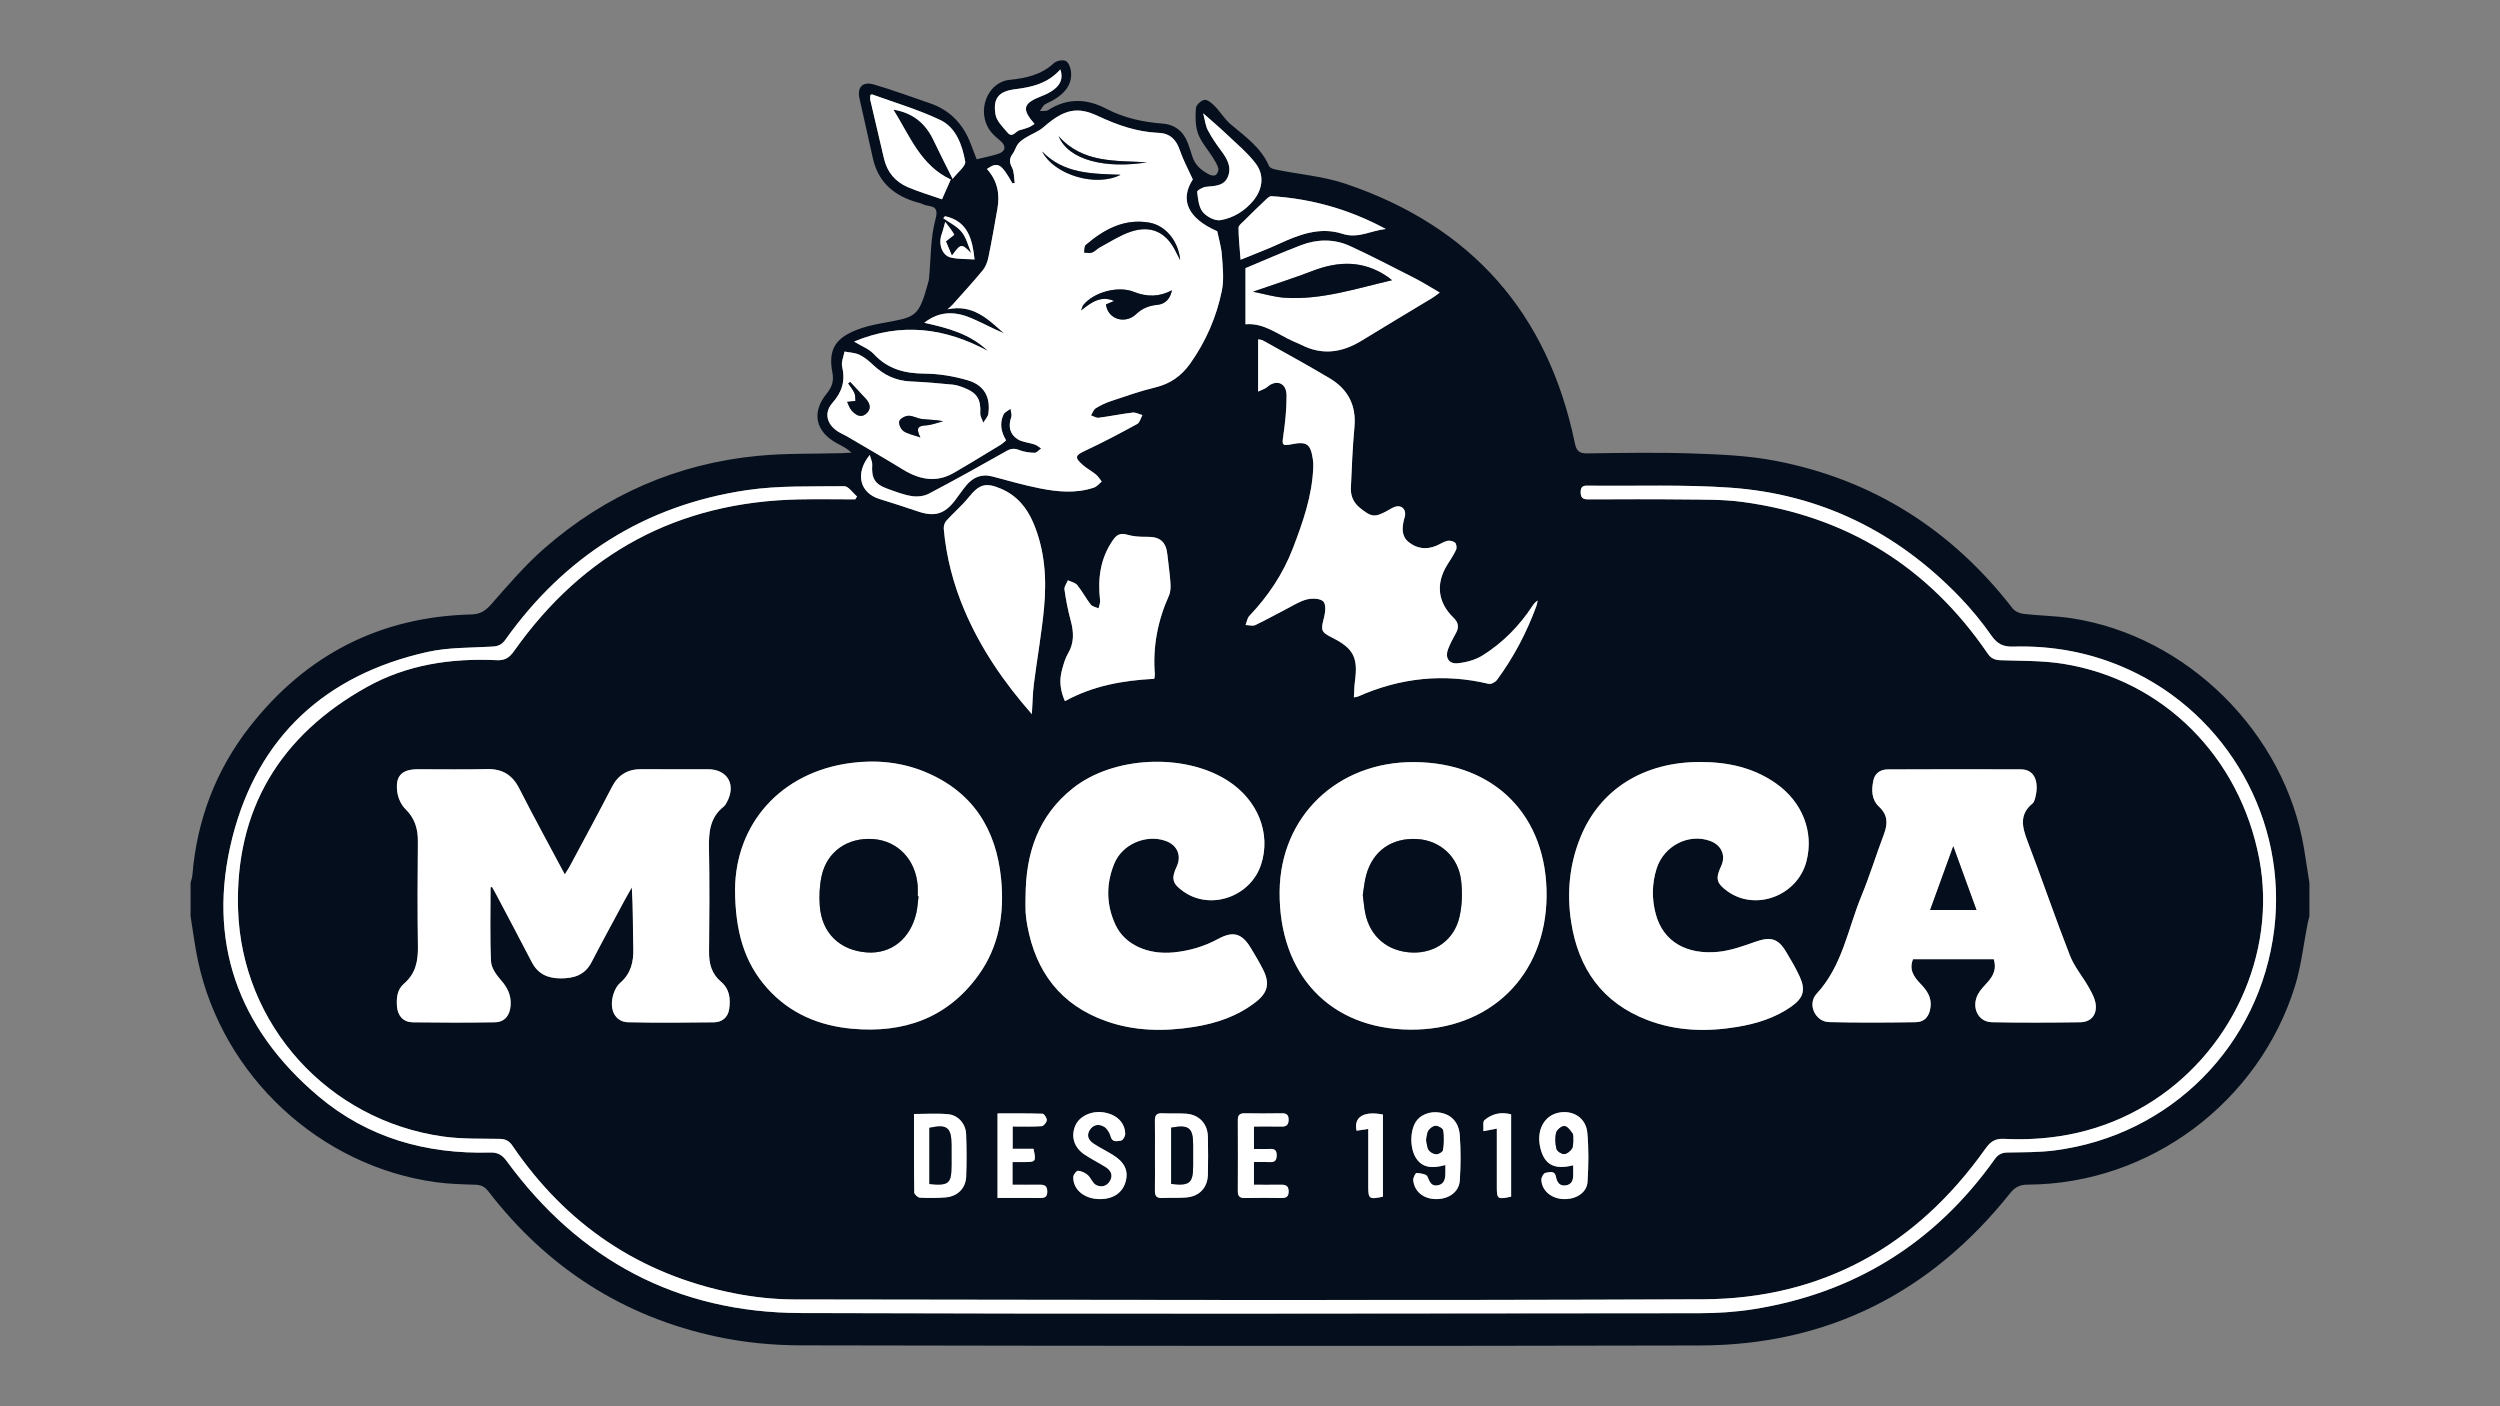 <?xml version="1.0" encoding="UTF-8"?> <svg xmlns="http://www.w3.org/2000/svg" id="Camada_1" data-name="Camada 1" viewBox="0 0 1920 1080"><rect x="0" y="0" width="1920" height="1080" fill="#808080" stroke="none"/><defs><style> .cls-1 { fill: #fff; } .cls-2 { fill: #040e1c; } </style></defs><path class="cls-2" d="m1773.63,677.96v25.77c-.48,1.93-1.05,3.84-1.43,5.79-3.14,15.89-4.83,32.21-9.59,47.6-27.49,88.89-111.13,152.24-205.3,152.67-5.91.03-9.7,1.77-13.54,6.59-60.88,76.43-140.14,116.68-238.02,116.93-230.5.57-460.99.35-691.49-.1-21.07-.04-42.52-2.16-63.12-6.52-72.4-15.32-131.05-53.22-176.18-111.88-2.84-3.69-5.81-4.85-10.22-4.98-9.92-.28-19.91-.54-29.72-1.88-89.31-12.17-163.85-81.33-182.9-169.68-2.46-11.4-3.86-23.03-5.75-34.55,0-8.59,0-17.18,0-25.77.48-1.94,1.23-3.86,1.39-5.82,3.48-42.55,18.09-80.98,44.39-114.45,43.11-54.88,99.73-83.99,169.8-85.79,6.76-.17,10.74-2.63,15.16-7.64,13.12-14.88,26.11-30.14,40.99-43.14,47.05-41.11,102.06-65.12,164.35-71.06,21.3-2.03,42.85-1.41,64.29-2.03,2.42-.07,4.84-.27,7.27-.41-3.8-3.43-7.65-5.24-11.38-7.27-16.4-8.88-19.52-23.67-7.72-38.08,4.01-4.9,5.63-9.52,4.39-16.05-3.23-17.06,1.68-25.9,17.75-32.51,6.18-2.54,12.88-4.08,19.48-5.34,26.92-5.1,28.79-3.52,36.65-32.51.18-.65.27-1.33.33-2,1.47-15.27,1.02-31.07,5-45.65,3.17-11.6-4.73-8.95-9.3-11.19-2.4-1.17-5.14-1.62-7.7-2.47-16.44-5.46-27.45-15.92-31.21-33.35-3.27-15.2-6.92-30.32-10.21-45.52-1.9-8.78,2.4-13.32,11.22-10.73,14.47,4.25,28.64,9.49,42.92,14.38,15.6,5.34,25.71,16.21,31.41,31.46,1.4,3.74,2.86,7.46,4.43,11.56,5.92-1.47,11.46-2.5,16.75-4.25,5.56-1.85,6.04-6.07,1.68-9.76-2.91-2.47-5.98-4.96-8.17-8.01-10.61-14.76-2.13-37.2,14.95-38.97,12.64-1.31,24.36-3.81,34.1-12.84,2.02-1.87,6.89-2.81,9.17-1.66,2.24,1.13,3.76,5.4,4.02,8.43.9,10.61-5.71,18.33-19.49,24.56-1.92.87-3,3.57-4.47,5.42,2.14-.19,4.73.33,6.34-.69,14.83-9.44,29.57-8.98,44.88-.98,13.36,6.98,27.88,10.18,42.89,11.32,9.8.74,16.24,6.1,19.63,15.2,1.18,3.16,2.24,6.38,3.21,9.62,2.1,7.05,7.2,11.33,13.42,14.44,1.38.69,3.96.95,4.87.14,1.23-1.09,2.25-3.65,1.82-5.13-.86-2.93-2.62-5.65-4.27-8.3-3.81-6.12-8.93-11.72-11.32-18.33-2.17-6-2.07-13.09-1.61-19.6.17-2.37,4.15-6.01,6.64-6.23,2.52-.22,5.77,2.67,7.96,4.92,4.28,4.39,7.51,9.92,12.15,13.84,11.2,9.48,23.35,17.9,29.43,32.12.61,1.43,3.46,2.3,5.41,2.7,17.86,3.62,36.43,5.11,53.54,10.9,96.41,32.65,155.25,99.21,175.87,199.08,1.22,5.91,3.24,8.03,9.56,7.93,26.88-.39,53.8-.85,80.65.05,21.14.72,42.56,1.59,63.26,5.53,75.23,14.32,135.87,52.93,182.74,113.44,1.75,2.26,5.39,3.89,8.33,4.23,12.31,1.41,24.8,1.49,37.03,3.37,88.69,13.61,163.62,87.93,178.4,176.55,1.47,8.84,2.79,17.71,4.18,26.57ZM655.95,262.32c5.87,3.6,11.51,5.63,15.11,9.53,10.72,11.59,23.71,14.98,39.01,15.08,11.11.07,22.52,1.99,33.2,5.13,12.62,3.71,17.57,12.94,15.8,25.56-.34,2.46-2.54,4.66-3.87,6.98-.83-2.41-2.46-4.86-2.34-7.22.52-10.5-2.27-15.47-12.04-19.39-2.91-1.17-5.98-2.29-9.07-2.59-10.77-1.04-21.57-2.01-32.38-2.45-11.21-.46-20.42-4.83-28.48-12.39-3.26-3.06-6.79-6.13-10.75-8.05-3.44-1.67-7.67-1.73-11.54-2.51-.69,3.85-2.65,7.99-1.83,11.48,2.57,10.9.02,19.52-7.43,27.92-6.67,7.52-4.42,16.42,4.11,21.94,2.26,1.47,4.82,2.47,7.15,3.84,14.34,8.44,28.76,16.75,42.95,25.44,12.64,7.75,25.5,10.3,38.94,2.54,12.12-6.99,24.03-14.34,36-21.59,1.47-.89,2.7-2.16,4.21-3.39-3.95-6.5-5.09-13.1-2.04-19.72.89-1.94,3.57-3.06,5.42-4.55.24,2.17,1.24,4.6.58,6.45-2.44,6.88-1.2,12.97,4.67,16.82,3.71,2.44,8.83,2.65,13.22,4.15,1.82.62,3.37,2.02,5.04,3.06-1.67,1.19-3.36,3.4-5,3.36-3.98-.1-8.17-.66-11.84-2.13-3.76-1.5-6.39-1.17-9.92.83-19.7,11.19-39.5,22.2-59.55,32.74-3.7,1.94-8.85,2.48-13.03,1.81-6.37-1.01-12.56-3.43-18.69-5.64-9.82-3.55-12.38-8.05-11.68-18.55.13-2.03-1.01-4.14-1.89-7.43-11.66,14.3-7.52,29.23,7.41,33.82,10.05,3.09,20.05,6.38,30.03,9.71,12.32,4.11,19.99,1.86,27.9-8.46,2.88-3.76,5.5-7.74,8.52-11.39,5.3-6.43,11.83-9.42,20.37-7.13,12.11,3.25,24.2,6.7,36.48,9.14,13.78,2.74,27.79,4.01,41.5-.62,2.25-.76,3.98-3.05,5.95-4.63-1.46-1.82-2.68-3.93-4.44-5.38-3.12-2.57-6.79-4.48-9.85-7.12-6.94-6.01-6.19-7.58,1.94-11.37,13.44-6.27,26.57-13.25,39.59-20.36,1.98-1.08,2.69-4.49,3.99-6.82-2.54-.68-5.17-2.19-7.59-1.9-8.72,1.04-17.35,2.85-26.07,3.97-1.84.24-3.89-1.19-5.85-1.86,1.2-1.87,1.99-4.4,3.69-5.46,3.6-2.25,7.56-4.12,11.6-5.46,11.33-3.77,22.63-7.8,34.21-10.57,11.48-2.75,20.07-8.93,26.69-18.28,12.05-16.98,20.24-35.84,24.35-56.09,1.78-8.79.61-18.29-.03-27.41-.42-5.98-2.28-11.87-3.56-18.13-22.69-9.93-28.88-24.15-18.74-39.79-3.65-8.07-7.43-14.93-9.89-22.23-2.78-8.25-7.5-13.18-16.39-13.53-16.56-.65-31.81-6.01-46.61-12.96-15.45-7.25-25.75-5.51-41.68,8.53-3.85,3.4-9.06,5.22-13.52,7.97-2.21,1.37-4.52,2.9-6.09,4.9-1.77,2.27-2.45,5.38-4.17,7.71-2.58,3.48-2.71,6.26-.56,10.32,1.82,3.43,1.51,7.98,2.15,12.03l-1.8.22c-8.61-15.24-11.22-16.74-19.57-10.98,7.89,8.65,10.1,18.92,8.13,30.2-2.21,12.64-4.42,25.27-7.01,37.83-.71,3.44-2.13,7.13-4.32,9.79-7.43,9.01-15.35,17.63-23.12,26.35-1.18,1.33-2.63,2.42-3.95,3.62,19.43-4.23,31.19,7.54,43.34,18.38-8.48-3.52-16.54-8.01-24.98-11.6-12.23-5.21-24.38-5.8-36.18,3.57,18.07,3.91,35.33,8.55,48.95,21.67-33.01-17.83-66.73-22.29-102.85-7.27Zm-279.22,419.28l1.14-.49c1.05,1.89,2.15,3.76,3.16,5.67,9.16,17.36,18.41,34.68,27.41,52.12,4.73,9.16,12.29,12.48,22.18,12.5,10.17.01,18.56-2.5,23.66-12.34,8.52-16.42,17.4-32.66,26.15-48.97,1.55-2.89,3.22-5.71,4.83-8.56,1.05,15.79.71,31.29,1.16,46.76.31,10.54-1.91,19.55-10.24,26.71-2.25,1.93-3.86,5.06-4.83,7.94-3.98,11.8.81,21.92,11.08,22.15,21.9.5,43.83.31,65.74.06,6.27-.07,10.86-3.62,11.84-10.07,1.2-7.85.38-15.51-6.24-21.09-7.2-6.07-9.28-13.81-9.19-22.92.26-26.66.43-53.33-.06-79.98-.23-12.27.85-23.46,11.35-31.64,1.02-.79,1.69-2.12,2.34-3.3,7.39-13.53.58-25.36-14.59-25.37-16.94-.02-33.89.11-50.83-.04-10.54-.09-17.92,4.18-22.84,13.73-10.55,20.45-21.56,40.67-32.41,60.97-.99,1.85-2.21,3.57-3.78,6.09-12.02-22.59-23.84-44.13-34.98-66.02-5.38-10.57-13.14-15.14-24.89-14.84-17.61.44-35.24.1-52.86.12-12.51.02-17.58,5.15-15.88,17.54.63,4.58,2.95,9.79,6.21,12.97,7.25,7.09,9.69,15.19,9.6,24.98-.26,26.88-.36,53.78.04,80.66.17,11.2-1.75,20.88-10.74,28.56-5.22,4.45-5.87,10.97-5.34,17.49.58,7.2,4.85,12.05,12.1,12.15,21.01.29,42.02.31,63.03-.02,7.55-.12,11.53-5.2,12.11-12.8.59-7.78-2.29-13.75-7.4-19.54-3.54-4.01-7.4-9.42-7.63-14.37-.88-18.9-.36-37.87-.36-56.81Zm280.09-298.09c.46-.74.92-1.47,1.37-2.21-3.28-2.76-6.59-7.93-9.84-7.89-25.04.32-50.4-.61-75.04,3.07-77.89,11.62-139.56,50.74-185.23,114.9-2.68,3.77-5.53,4.96-10.01,5.22-16.65.97-33.71.52-49.82,4.12-78.26,17.51-130.33,65.2-149.87,142.8-19.85,78.8,4.13,146.14,66.32,198.55,37.72,31.79,82.64,44.44,131.63,43.06,5.83-.16,9.26,1.73,12.76,6.51,55.82,76.32,131.2,116.45,225.67,116.78,230.06.81,460.12.32,690.18.13,13.96-.01,28.07-.91,41.84-3.1,77.77-12.42,139.52-51.02,185.17-115.2,2.7-3.8,5.58-5.05,10.06-5.13,11.96-.2,24.02-.06,35.85-1.58,89.31-11.47,157.93-80.77,168.76-169.96,10.13-83.35-35.61-164.67-112.09-199.47-28.07-12.78-57.58-18.38-88.27-17.5-7.53.22-12.22-1.84-16.7-8.25-7.34-10.52-15.59-20.56-24.49-29.81-48.18-50.06-106.94-79.13-176.3-84.01-35.77-2.51-71.81-1.15-107.72-1.54-3.66-.04-7.25-.64-7.12,5.21.12,5.56,3.38,5.31,7.19,5.31,23.5-.05,47.01-.24,70.51.05,15.57.19,31.3-.15,46.67,1.93,79.89,10.8,142.71,49.76,188.21,116.37,2.64,3.86,5.47,5.03,9.95,5.19,16,.56,32.2.22,47.93,2.72,76.92,12.26,135.91,71.43,150.77,150.1,13.72,72.65-21.9,149.87-86.99,188.87-33.66,20.17-70.29,27.8-109.11,25.91-6.68-.33-10.35,2.05-14.19,7.47-52.98,74.8-125.31,115.35-217.09,115.74-232.54.98-465.09.42-697.63.11-15.7-.02-31.66-1.77-47.06-4.87-71.9-14.46-128.35-52.6-169.56-113.22-2.61-3.84-5.38-5.15-9.92-5.23-14.44-.25-29.04.2-43.28-1.8-87.97-12.34-154.83-85.51-157.51-174.55-2.31-76.68,32.34-133.63,99.07-170.77,30.85-17.17,64.7-22.17,99.63-20.52,6.07.29,9.59-1.8,13.15-6.84,53.31-75.57,126.2-114.72,218.81-116.64,14.44-.3,28.89-.04,43.34-.04Zm-92.31,299.73c.18,31.25,6.69,55.66,24.87,75.88,17.35,19.3,39.72,28.66,65.06,30.95,39.36,3.56,72.86-7.93,96.79-40.84,16.06-22.09,20.23-47.61,17.63-74.14-3.74-38.2-21.68-66.93-58.16-82.15-18.38-7.66-37.78-9.52-57.21-6.97-54.19,7.1-88.61,46.97-88.97,97.27Zm521.7-97.95c-59.11-.43-102.99,41.76-103.47,99.49-.53,63.82,38.84,105.48,100.14,105.98,61.34.5,104.29-41.42,104.88-102.35.59-61.74-39.71-102.67-101.56-103.12Zm445,151.36c2.31,7.31-.24,12.54-4.46,17.38-2.66,3.05-5.72,5.95-7.6,9.45-5.39,10.06-.03,21.38,10.59,21.59,22.58.45,45.18.34,67.77.03,7.99-.11,12.75-5.2,12.05-13.2-.4-4.57-2.88-9.16-5.2-13.3-4.68-8.37-11.21-15.94-14.65-24.74-11.33-28.97-21.34-58.45-32.45-87.5-4.14-10.84-6.81-20.66,3.71-29.29.81-.67,1.33-1.86,1.66-2.91,3.34-10.7,1.76-23.23-10.6-23.29-34.11-.16-68.23-.07-102.34.05-5.56.02-9.81,3.03-10.93,8.42-1.5,7.2-1.58,14.71,4.39,20.26,6.67,6.2,6.79,12.96,3.77,20.93-5.99,15.81-10.92,32.04-17.36,47.65-10.48,25.39-14.52,53.55-34.37,75-7.47,8.07-1,21.52,9.47,21.79,22.12.57,44.28.38,66.41.09,7.19-.1,10.74-4.6,11.58-11.71.9-7.61-2.92-12.84-7.78-17.88-5-5.18-8.98-10.83-5.65-18.82h62Zm-743.57-48.14c0,4.06-.17,8.14.05,12.19.18,3.37.68,6.74,1.29,10.06,6.54,35.66,25.62,61.08,60.42,73.44,22.04,7.83,44.68,8.07,67.49,4.48,17.38-2.74,33.73-8.28,47.77-19.29,9.01-7.07,10.64-14.12,5.56-24.38-2.9-5.85-6.27-11.48-9.66-17.07-6.75-11.12-13.48-13.08-24.88-6.9-10.89,5.9-22.39,9.29-34.7,10.45-19.62,1.84-37.17-6.06-44.22-21.09-7.26-15.47-7.42-31.57-.92-47.29,6.1-14.75,24.11-22.43,38.98-17.45,9.21,3.08,12.9,11.32,8.91,19.86-4.42,9.45-3.33,13.28,5.53,19.41,20.75,14.36,51.07,3.71,59.2-20.79,7.93-23.92-2.38-49.82-25.76-64.7-33.45-21.28-87.76-18.7-118.81,6.01-26.65,21.21-36.17,50.17-36.22,83.07Zm518.07-103.27c-43.33-.09-76.98,20.93-91.94,57.81-8.51,20.99-10.55,42.89-7.1,65.18,5.54,35.77,24,61.92,58.44,75.13,22.48,8.62,45.84,9.22,69.38,5.25,14.81-2.5,28.97-6.9,41.4-15.69,9.09-6.43,10.96-12.57,6.31-22.78-2.98-6.55-6.7-12.79-10.39-18.98-6.32-10.62-12.01-11.98-23.84-7.81-9.29,3.28-18.87,6.74-28.56,7.68-23.37,2.26-42.03-7.19-47.85-29.2-3.08-11.64-2.9-23.27.7-34.72,5.5-17.5,24.56-27.28,41.04-21.31,8.85,3.2,12.38,11.35,8.47,19.54-4.47,9.37-3.5,13.11,4.99,19.19,21.68,15.53,53.71,3.36,60.57-23.02,5.85-22.51-3-45.49-23.33-59.8-17.46-12.29-37.3-16.53-58.3-16.48Zm-339.48-284.51c3.16-1.55,5.4-2.11,6.9-3.48,6.16-5.58,14.95-4.28,14.92,6.85-.03,10.28-1.04,20.62-2.56,30.8-1.01,6.78-.76,7.73,6.08,6.36,12.05-2.42,14.91-.46,16.69,11.65.29,2,.36,4.06.28,6.08-.83,21.75-7.92,41.96-15.59,61.98-7.52,19.65-18.99,36.82-33.49,52.06-1.62,1.7-1.96,4.63-2.89,6.99,2.5.07,5.4,1,7.42.05,8.34-3.94,16.37-8.52,24.58-12.72,5-2.56,9.92-5.76,15.26-7.03,3.98-.95,10.15-.77,12.47,1.66,2.18,2.28,1.53,8.41.48,12.42-2.56,9.72-2.39,10.97,6.44,15.41,16.15,8.12,19.81,15.23,17.36,33.14-.55,4.05-.56,8.17-.84,12.65,1.89-.39,2.58-.41,3.16-.67,32.42-14.39,65.83-17.99,100.48-9.71,1.78.43,4.98-1.34,6.24-3.03,12.81-17.35,22.73-36.29,30.19-56.51.52-1.41.71-2.94,1.05-4.42-1.99,1.24-3.04,2.68-4.01,4.17-10.06,15.32-22.74,28.21-38.18,37.9-5.6,3.52-12.79,5.48-19.44,6.08-6.74.61-9.6-4.54-7.16-10.87,1.61-4.19,3.7-8.23,5.94-12.13,2.66-4.64,2.07-8.26-1.81-12.03-12.1-11.76-13.7-26.08-4.85-40.44,2.36-3.84,4.95-7.59,6.85-11.65.69-1.48.36-4.47-.72-5.47-1.34-1.24-4.11-1.87-5.95-1.43-3.01.72-5.71,2.63-8.63,3.82-7.52,3.08-14.74,2.21-21.02-2.82-5.78-4.63-5.18-11.05-3.64-17.45.26-1.1.71-2.17.83-3.27.52-4.86-2.88-7.88-7.52-6.51-1.91.57-3.66,1.73-5.43,2.72-10.33,5.77-12.77,5.45-21.77-1.83-5.02-4.06-7.19-9.31-6.92-15.44.7-15.55,1.29-31.13,2.73-46.62,1.56-16.78-5.06-29.14-19.05-37.48-16.84-10.04-34.07-19.42-51.18-29-1.19-.67-2.75-.66-3.75-.88v40.1Zm-173.76,247.75c.55-8.71.63-15.95,1.53-23.08,2.47-19.46,5.95-38.82,7.8-58.33,2.13-22.42.7-44.71-8.35-65.81-4.96-11.57-12.7-20.76-24.58-25.85-11.98-5.14-16.86-3.45-25.01,6.64-5.16,6.39-11.57,11.77-17.09,17.9-1.36,1.51-2.14,4.25-1.96,6.32,1.95,21.51,7.32,42.19,15.74,62.08,12.43,29.36,30.12,55.3,51.92,80.13Zm94-27.15c.22-1.6.5-2.5.43-3.36-1.7-21.16,2.18-41.27,10.86-60.62,1.3-2.9,1.34-6.62,1.11-9.9-.49-7.19-1.57-14.34-2.33-21.52-1.06-9.96-5.73-13.78-15.66-13.64-5.11.07-10.44-.21-15.28-1.65-5.16-1.53-8,.09-10.77,4.04-9.9,14.14-11.87,29.87-9.97,46.53.22,1.94-.77,4.02-1.2,6.03-2.04-.94-4.76-1.35-5.98-2.92-3.72-4.79-6.57-10.28-10.39-14.99-1.54-1.9-4.71-2.48-7.13-3.65-.95,2.34-2.98,4.83-2.67,6.99,1.14,7.99,2.65,15.98,4.77,23.77,2.41,8.85,2.89,17.12-2.02,25.43-2.25,3.81-3.46,8.32-4.65,12.65-2.21,8.04-1.35,15.88,2.27,23.97,21.64-11.9,44.84-15.93,68.6-17.16Zm219.25-296.63c-7.12-4.12-13.01-7.88-19.21-11.04-16.45-8.4-32.85-16.93-49.61-24.66-12.19-5.62-25.18-5.44-37.64-.71-14.68,5.58-29.05,11.96-42.73,17.66v43.1c14.09-1.29,24.71,7.76,36.73,13.08,2.06.91,4.18,1.72,6.18,2.74,16.07,8.19,31.32,5.96,46.25-3.23,18.07-11.11,36.32-21.95,54.47-32.94,1.67-1.01,3.19-2.28,5.57-4Zm-374.11-87.31c4.01-5.27,10.29-9.94,9.67-13.34-2.32-12.73-6.98-26.11-19.28-31.96-16.77-7.97-34.82-13.24-52.34-19.63-.27-.1-.73.36-1.27.64,0,1.23-.25,2.6.04,3.85,3.45,14.93,7.03,29.82,10.46,44.76,2.41,10.48,8.71,17.9,18.34,22.03,8.43,3.62,17.31,6.2,26.22,9.32,2.14-4.84,4.22-9.52,6.75-15.22-23.02-10.66-31.37-33.27-44.08-53.67,15.27,2.57,24.82,10.77,30.89,23.67,4.4,9.36,9.15,18.55,14.61,29.54Zm221.14,62.08c11.02-4.51,20.05-7.84,28.77-11.87,15.84-7.31,32.04-13.7,49.55-8.02,12.08,3.92,22.07-2.62,33.2-3.71-27.55-14.88-56.76-23.27-87.76-25.19-1.65-.1-3.64,1.97-5.14,3.38-5.36,5.05-10.63,10.2-15.84,15.41-1.67,1.67-4.35,3.61-4.35,5.43,0,7.5.87,14.99,1.57,24.56Zm-28.71-112.45c1.35,5.11,1.75,9.41,3.59,12.97,2.89,5.56,6.5,10.81,10.26,15.84,4.53,6.05,8.23,12.46,5.13,19.96-2.99,7.22-10.14,7.02-16.76,7.69-2.5.25-6.96,2.77-6.83,3.82.63,5.34,1.15,11.59,4.26,15.48,2.88,3.61,9.39,7.04,13.59,6.33,9.8-1.65,18.55-6.94,25.13-14.86,7.32-8.81,8.84-19.66,1.92-28.72-6.47-8.47-14.96-15.43-22.74-22.86-5.15-4.92-10.62-9.49-17.54-15.64Zm-37.04,800.51c0,9.02.09,18.04-.04,27.06-.06,4.04,1.53,5.69,5.62,5.49,6.08-.3,12.19.05,18.25-.4,10.18-.75,16.59-7.48,16.82-17.61.22-9.69.22-19.4,0-29.09-.23-10.04-6.83-16.98-16.83-17.65-6.06-.41-12.18-.02-18.25-.31-4.1-.2-5.68,1.4-5.62,5.45.14,9.02.04,18.04.04,27.06Zm-185.05-31.97c0,20.64-.09,40.45.19,60.26.02,1.42,2.75,3.91,4.33,3.99,6.51.36,13.08.31,19.58-.19,9.28-.72,15.63-6.97,15.97-16.12.4-10.8.37-21.63-.05-32.43-.3-7.87-5.97-14.55-13.72-15.32-8.4-.84-16.96-.19-26.3-.19Zm506.24,39.39c0,2.38-.06,4.58.01,6.78.14,4.22-.86,7.91-5.6,8.66-4.79.76-6.84-2.37-7.66-6.61-1.03-5.27-5.3-3.4-8.12-2.99-1.31.19-3.13,3.45-3.07,5.26.26,8.15,7.37,14.3,16.43,14.83,9.87.58,18.48-4.69,19.02-13.27.78-12.54,1-25.26-.18-37.75-1.07-11.41-11.12-17.55-22.04-15.3-11.15,2.3-17.09,13.49-14.12,26.57,3.01,13.22,10.61,17.56,25.32,13.82Zm-98.16-.21c0,2.39,0,4.17,0,5.95,0,4.29-.6,8.53-5.57,9.6-5.23,1.13-6.45-2.66-8.24-6.73-.82-1.87-5.38-2.51-8.32-2.73-.76-.06-2.72,3.68-2.55,5.52.8,8.75,7.91,14.45,17.41,14.55,9.86.1,17.75-5.4,18.35-14.4.77-11.47.79-23.07,0-34.53-.5-7.38-3.92-13.93-11.88-16.64-7.88-2.67-16.5-.63-21.06,5.08-5.54,6.93-5.71,21.79-.33,29.52,4.41,6.34,11.11,7.95,22.18,4.81Zm-265.36,26.17c10.21,0,17.33-4.78,19.74-13.24,2.42-8.5-.61-15.09-9.82-20.77-4.8-2.96-9.89-5.46-14.61-8.54-3.74-2.44-5.85-6.03-3.15-10.4,2.71-4.39,7.18-5.05,11.2-2.56,2.3,1.43,4.16,4.57,4.9,7.3,1.42,5.21,5.33,3.55,8.2,3.2,1.25-.15,3.07-3.33,3.02-5.09-.22-8.64-6.41-14.71-16.06-16.43-9.51-1.69-19.21,2.76-22.33,10.25-3.4,8.18-.96,16.56,6.96,21.94,5.21,3.54,10.95,6.31,16.29,9.69,3.76,2.38,6,5.82,3.63,10.32-2.41,4.59-6.94,5.59-10.99,3.42-2.7-1.44-3.87-5.48-6.35-7.65-1.97-1.72-4.84-3.01-7.4-3.2-1.14-.09-3.55,2.97-3.62,4.66-.36,9.79,8.59,17.09,20.38,17.09Zm118.35-55.74c7.38,0,14.32-.1,21.25.04,3.68.07,5.34-1.33,5.38-5.12.05-3.82-1.55-5.14-5.28-5.07-9.48.17-18.96.16-28.43,0-3.75-.06-5.3,1.33-5.28,5.1.08,18.28.08,36.56,0,54.84-.02,3.76,1.56,5.18,5.29,5.12,9.25-.15,18.51-.14,27.76,0,3.71.06,6.02-.66,5.97-5.12-.06-4.45-2.46-5.17-6.11-5.1-6.7.12-13.41.03-20.53.03v-17.44c4.47,0,8.48-.14,12.47.04,3.99.18,4.98-1.84,4.98-5.41,0-3.55-1.5-4.81-4.91-4.68-4.16.16-8.34.04-12.54.04v-17.27Zm-185.42,44.72v-17.43c3.38,0,6.28,0,9.17,0,8.74-.03,9.04-.42,6.97-10.17h-16.02v-17.15c7.82,0,15.06.27,22.24-.22,1.51-.1,3.82-2.87,3.95-4.56.13-1.65-1.98-4.97-3.2-5.01-11.43-.39-22.87-.23-34.62-.23v64.9c11.22,0,22-.07,32.78.04,3.5.03,5.42-.8,5.43-4.89.02-4.39-2.12-5.38-5.88-5.32-6.74.11-13.49.03-20.83.03Zm16.9-814.69c-10.12-11.62-8.81-15.89,5.44-21.39,3.51-1.35,7.08-3.08,9.95-5.44,4.2-3.44,6.84-7.9,4.44-15.05-9.74,10.9-21.88,13.62-34.66,15.19-12.6,1.56-17.28,6.96-15.12,19.5.87,5.04,5.67,9.64,9.31,13.91,3.68,4.32,6.15-1.12,9.22-1.96,2.38-.65,4.78-1.31,7.07-2.22,1.5-.59,2.81-1.63,4.34-2.55Zm267.59,823.84v-63.07c-14.78-2.89-22.59,1.87-20.24,12.42,2.77-.43,5.57-.86,8.97-1.38,0,14.96-.01,29.6,0,44.23,0,9.56.72,10.07,11.27,7.8Zm87.47-52.26c0,15.14,0,29.78,0,44.42,0,9.75.47,10.09,10.99,7.83v-63.23c-7.9-2.07-14.79-.4-20.48,4.48-1.43,1.23-.59,5.11-.85,8.43,4.02-.75,6.62-1.24,10.34-1.94ZM725.77,166.02c-.44.53-.88,1.06-1.32,1.59,4.81,3.45,10.59,6.13,14.15,10.58,3.61,4.51,5.02,10.78,7.39,16.28-7.73-7.67-7.82-7.67-14.91,1.78-1.97-4.64-3.55-8.36-4.63-10.89,3.13-2.55,6.57-4.93,6.38-5.27-1.85-3.31-4.32-6.28-6.89-9.72-1.24,4.38-1.78,6.93-2.68,9.34-2.8,7.45.16,16.48,6.97,18.07,5.89,1.37,12.17,1.06,18.23,1.48-1.68-15.63-5.13-29.34-22.69-33.25Z"></path><path class="cls-1" d="m655.95,262.32c36.12-15.02,69.83-10.57,102.85,7.27-13.63-13.11-30.88-17.76-48.95-21.67,11.8-9.37,23.95-8.77,36.18-3.57,8.44,3.59,16.5,8.08,24.98,11.6-12.15-10.84-23.9-22.61-43.34-18.38,1.32-1.2,2.77-2.3,3.95-3.62,7.78-8.72,15.69-17.34,23.12-26.35,2.2-2.66,3.61-6.35,4.32-9.79,2.59-12.56,4.8-25.2,7.01-37.83,1.97-11.28-.23-21.54-8.13-30.2,8.35-5.75,10.96-4.26,19.57,10.98l1.8-.22c-.63-4.05-.33-8.6-2.15-12.03-2.15-4.06-2.02-6.84.56-10.32,1.72-2.33,2.4-5.44,4.17-7.71,1.57-2,3.88-3.53,6.09-4.9,4.46-2.75,9.66-4.58,13.52-7.97,15.93-14.05,26.24-15.79,41.68-8.53,14.8,6.95,30.05,12.3,46.61,12.96,8.89.35,13.61,5.28,16.39,13.53,2.46,7.3,6.24,14.16,9.89,22.23-10.14,15.64-3.94,29.86,18.74,39.79,1.29,6.27,3.15,12.15,3.56,18.13.64,9.12,1.81,18.62.03,27.41-4.1,20.26-12.3,39.12-24.35,56.09-6.63,9.34-15.21,15.53-26.69,18.28-11.59,2.77-22.89,6.81-34.21,10.57-4.04,1.34-7.99,3.21-11.6,5.46-1.7,1.06-2.49,3.6-3.69,5.46,1.96.66,4.01,2.09,5.85,1.86,8.72-1.12,17.34-2.93,26.07-3.97,2.42-.29,5.06,1.22,7.59,1.9-1.3,2.33-2.01,5.74-3.99,6.82-13.02,7.11-26.15,14.09-39.59,20.36-8.13,3.79-8.89,5.36-1.94,11.37,3.05,2.64,6.72,4.55,9.85,7.12,1.76,1.45,2.98,3.57,4.44,5.38-1.97,1.58-3.7,3.87-5.95,4.63-13.71,4.63-27.73,3.35-41.5.62-12.28-2.44-24.37-5.89-36.48-9.14-8.54-2.29-15.07.7-20.37,7.13-3.01,3.65-5.63,7.63-8.52,11.39-7.92,10.33-15.58,12.57-27.9,8.46-9.98-3.33-19.97-6.62-30.03-9.71-14.93-4.59-19.07-19.52-7.41-33.82.88,3.29,2.02,5.4,1.89,7.43-.7,10.5,1.86,15,11.68,18.55,6.13,2.21,12.32,4.62,18.69,5.64,4.18.67,9.34.13,13.03-1.81,20.05-10.54,39.85-21.56,59.55-32.74,3.53-2.01,6.17-2.33,9.92-.83,3.67,1.47,7.86,2.03,11.84,2.13,1.64.04,3.33-2.17,5-3.36-1.67-1.04-3.22-2.44-5.04-3.06-4.39-1.5-9.51-1.71-13.22-4.15-5.87-3.86-7.11-9.94-4.67-16.82.66-1.85-.34-4.28-.58-6.45-1.86,1.5-4.53,2.61-5.42,4.55-3.05,6.62-1.91,13.22,2.04,19.72-1.51,1.23-2.74,2.5-4.21,3.39-11.97,7.25-23.88,14.59-36,21.59-13.44,7.76-26.29,5.2-38.94-2.54-14.19-8.69-28.61-17-42.95-25.44-2.33-1.37-4.88-2.38-7.15-3.84-8.53-5.53-10.78-14.43-4.11-21.94,7.46-8.4,10-17.02,7.43-27.92-.82-3.49,1.14-7.64,1.83-11.48,3.88.77,8.1.84,11.54,2.51,3.96,1.92,7.49,4.99,10.75,8.05,8.07,7.56,17.28,11.92,28.48,12.39,10.81.45,21.61,1.41,32.38,2.45,3.08.3,6.16,1.43,9.07,2.59,9.77,3.92,12.56,8.88,12.04,19.39-.12,2.36,1.51,4.81,2.34,7.22,1.34-2.32,3.53-4.52,3.87-6.98,1.76-12.62-3.18-21.85-15.8-25.56-10.68-3.14-22.1-5.06-33.2-5.13-15.3-.1-28.29-3.49-39.01-15.08-3.61-3.9-9.24-5.93-15.11-9.53Zm193.41-28.52c1.74,12.14,15.24,14.97,22.99,7.62,4.87-4.61,9.97-6.68,16.54-7.31,5.92-.57,9.89-4.54,11.16-11.2q-13.83,7.5-29.24,1.24c-11.92-4.84-30.83.12-38.91,10.25-.46.58-.59,1.43-1.6,4.02,8.43-6.86,15.71-11.5,25.34-7.27-1.97.83-3.94,1.66-6.27,2.65Zm57.01-33.99c-1.3-14.84-11.43-26.79-24.01-28.87-19.19-3.17-34.54,5.32-48.46,17.2-1.22,1.04-.91,3.86-1.31,5.86,2.04.05,4.3.66,6.07,0,2.24-.84,3.96-2.96,6.12-4.12,7.7-4.11,15.16-9.03,23.33-11.82,15.85-5.41,27.69.28,34.97,15.35.83,1.72,1.74,3.4,3.28,6.42Zm-106.01-83.46c9.36,18.14,41.47,27.55,60.26,17.89-22.02-.81-43.63-.68-60.26-17.89Zm-93.51,219.62c-3.94-7.66-1.21-8.94,4.36-9.29,4.44-.28,8.78-2.07,13.16-3.19-5.8-1.11-11.11-1.06-16.34-1.69-3.52-.42-6.95-2.59-10.37-2.48-2.51.08-6.37,2.15-7,4.15-.65,2.08,1.16,6.15,3.16,7.56,3.14,2.21,7.34,2.91,13.02,4.94Zm174.06-211.32c-24.15-1.41-49.31.8-67.87-20.04,7.67,18.68,36.58,25.12,67.87,20.04Zm-230.3,184.01c1.09,2.22,1.76,4.72,3.29,6.44,2.92,3.27,6.77,6.22,11.05,2.86,4.36-3.42,3.57-7.81,0-11.7-3.97-4.33-7.99-8.6-12-12.9-.51.39-1.02.78-1.53,1.17,1.61,2.38,3.54,4.61,4.71,7.19.83,1.82.62,4.11.88,6.19-1.77.21-3.54.41-6.41.74Z"></path><path class="cls-1" d="m376.73,681.59c0,18.94-.53,37.91.36,56.81.23,4.95,4.09,10.36,7.63,14.37,5.12,5.79,7.99,11.77,7.4,19.54-.57,7.59-4.56,12.68-12.11,12.8-21,.33-42.02.31-63.03.02-7.24-.1-11.52-4.95-12.1-12.15-.52-6.52.13-13.04,5.34-17.49,8.99-7.67,10.91-17.36,10.74-28.56-.4-26.88-.3-53.77-.04-80.66.1-9.79-2.35-17.89-9.6-24.98-3.25-3.18-5.58-8.39-6.21-12.97-1.7-12.39,3.37-17.53,15.88-17.54,17.62-.02,35.25.32,52.86-.12,11.75-.29,19.51,4.27,24.89,14.84,11.14,21.89,22.96,43.43,34.98,66.02,1.57-2.52,2.79-4.24,3.78-6.09,10.85-20.3,21.86-40.51,32.41-60.97,4.93-9.55,12.3-13.83,22.84-13.73,16.94.15,33.89.02,50.83.04,15.18.02,21.98,11.84,14.59,25.37-.64,1.18-1.32,2.5-2.34,3.3-10.5,8.18-11.57,19.36-11.35,31.64.49,26.65.32,53.32.06,79.98-.09,9.12,1.99,16.86,9.19,22.92,6.62,5.58,7.44,13.23,6.24,21.09-.98,6.44-5.57,10-11.84,10.07-21.91.24-43.83.43-65.74-.06-10.27-.23-15.06-10.35-11.08-22.15.97-2.89,2.59-6.01,4.83-7.94,8.33-7.16,10.55-16.17,10.24-26.71-.45-15.47-.12-30.97-1.16-46.76-1.61,2.85-3.28,5.67-4.83,8.56-8.75,16.3-17.63,32.54-26.15,48.97-5.11,9.84-13.49,12.35-23.66,12.34-9.88-.01-17.45-3.34-22.18-12.5-9.01-17.44-18.25-34.76-27.41-52.12-1.01-1.91-2.1-3.78-3.16-5.67l-1.14.49Z"></path><path class="cls-1" d="m656.83,383.5c-14.45,0-28.9-.26-43.34.04-92.61,1.92-165.5,41.07-218.81,116.64-3.56,5.05-7.08,7.13-13.15,6.84-34.93-1.65-68.78,3.35-99.63,20.52-66.74,37.14-101.39,94.09-99.07,170.77,2.69,89.05,69.54,162.22,157.51,174.55,14.24,2,28.84,1.55,43.28,1.8,4.53.08,7.31,1.39,9.92,5.23,41.21,60.62,97.66,98.76,169.56,113.22,15.4,3.1,31.36,4.84,47.06,4.87,232.54.3,465.09.87,697.63-.11,91.78-.39,164.11-40.94,217.09-115.74,3.84-5.43,7.52-7.8,14.19-7.47,38.82,1.89,75.44-5.75,109.11-25.91,65.09-38.99,100.71-116.21,86.99-188.87-14.86-78.67-73.85-137.84-150.77-150.1-15.73-2.51-31.93-2.16-47.93-2.72-4.48-.16-7.31-1.32-9.95-5.19-45.5-66.61-108.33-105.56-188.21-116.37-15.37-2.08-31.1-1.73-46.67-1.93-23.5-.29-47.01-.1-70.51-.05-3.82,0-7.08.26-7.19-5.31-.12-5.84,3.47-5.25,7.12-5.21,35.92.39,71.96-.97,107.72,1.54,69.37,4.87,128.12,33.94,176.3,84.01,8.9,9.25,17.15,19.29,24.49,29.81,4.48,6.41,9.16,8.47,16.7,8.25,30.69-.88,60.2,4.72,88.27,17.5,76.48,34.8,122.21,116.12,112.09,199.47-10.84,89.19-79.45,158.49-168.76,169.96-11.83,1.52-23.89,1.38-35.85,1.58-4.48.07-7.35,1.33-10.06,5.13-45.65,64.18-107.4,102.77-185.17,115.2-13.77,2.2-27.89,3.09-41.84,3.1-230.06.18-460.12.67-690.18-.13-94.47-.33-169.86-40.47-225.67-116.78-3.5-4.78-6.93-6.67-12.76-6.51-48.98,1.38-93.91-11.27-131.63-43.06-62.19-52.4-86.17-119.75-66.32-198.55,19.54-77.6,71.61-125.3,149.87-142.8,16.12-3.6,33.17-3.15,49.82-4.12,4.48-.26,7.32-1.45,10.01-5.22,45.67-64.16,107.34-103.28,185.23-114.9,24.63-3.67,50-2.75,75.04-3.07,3.24-.04,6.56,5.13,9.84,7.89-.46.74-.92,1.47-1.37,2.21Z"></path><path class="cls-1" d="m564.52,683.23c.35-50.3,34.78-90.17,88.97-97.27,19.43-2.55,38.84-.69,57.21,6.97,36.49,15.22,54.42,43.94,58.16,82.15,2.6,26.53-1.57,52.05-17.63,74.14-23.92,32.91-57.43,44.4-96.79,40.84-25.34-2.29-47.71-11.65-65.06-30.95-18.18-20.22-24.69-44.63-24.87-75.88Zm140.92,5.13c-.21-.01-.41-.03-.62-.04,0-2.71.18-5.43-.03-8.12-1.55-20.04-15.29-34.43-34.11-35.8-19.64-1.43-35.56,9.51-39.66,28.32-1.61,7.37-1.95,15.26-1.43,22.82,1.45,20.98,15.33,34.39,36.15,35.91,18.65,1.36,33.52-10.43,38.03-30.4.93-4.14,1.13-8.46,1.67-12.69Z"></path><path class="cls-1" d="m1086.22,585.28c61.84.45,102.15,41.38,101.56,103.12-.59,60.94-43.54,102.85-104.88,102.35-61.31-.5-100.67-42.16-100.14-105.98.48-57.73,44.35-99.92,103.47-99.49Zm-39.59,101.99c.69,5.21,1.02,9.73,1.92,14.12,3.74,18.3,17.62,29.67,36.5,30.15,17.51.45,32.01-10.02,35.94-27.8,1.95-8.82,2.21-18.4,1.17-27.4-2.13-18.44-16.22-31.02-33.91-31.98-19.4-1.05-33.88,9.05-38.97,27.59-1.42,5.17-1.86,10.61-2.64,15.31Z"></path><path class="cls-1" d="m1531.22,736.64h-62c-3.33,7.98.66,13.63,5.65,18.82,4.86,5.04,8.68,10.27,7.78,17.88-.84,7.11-4.39,11.61-11.58,11.71-22.14.29-44.29.48-66.41-.09-10.47-.27-16.93-13.72-9.47-21.79,19.85-21.46,23.89-49.62,34.37-75,6.44-15.61,11.38-31.84,17.36-47.65,3.02-7.97,2.91-14.73-3.77-20.93-5.98-5.55-5.89-13.06-4.39-20.26,1.12-5.39,5.37-8.4,10.93-8.42,34.11-.12,68.23-.21,102.34-.05,12.37.06,13.95,12.59,10.6,23.29-.33,1.05-.85,2.25-1.66,2.91-10.53,8.64-7.86,18.45-3.71,29.29,11.11,29.06,21.12,58.54,32.45,87.5,3.44,8.81,9.97,16.37,14.65,24.74,2.32,4.14,4.8,8.74,5.2,13.3.7,8-4.06,13.09-12.05,13.2-22.59.31-45.19.41-67.77-.03-10.61-.21-15.98-11.53-10.59-21.59,1.88-3.5,4.94-6.4,7.6-9.45,4.22-4.84,6.77-10.07,4.46-17.38Zm-48.87-37.78h35.57c-5.92-16.27-11.59-31.87-17.81-48.94-6.23,17.17-11.88,32.74-17.76,48.94Z"></path><path class="cls-1" d="m787.65,688.51c.05-32.89,9.57-61.86,36.22-83.07,31.06-24.72,85.36-27.29,118.81-6.01,23.38,14.87,33.7,40.78,25.76,64.7-8.13,24.51-38.44,35.15-59.2,20.79-8.86-6.13-9.95-9.96-5.53-19.41,3.99-8.53.3-16.78-8.91-19.86-14.87-4.98-32.88,2.7-38.98,17.45-6.5,15.72-6.34,31.82.92,47.29,7.05,15.03,24.6,22.93,44.22,21.09,12.31-1.15,23.82-4.55,34.7-10.45,11.39-6.18,18.13-4.22,24.88,6.9,3.39,5.59,6.76,11.22,9.66,17.07,5.09,10.26,3.46,17.31-5.56,24.38-14.04,11.01-30.38,16.55-47.77,19.29-22.81,3.59-45.45,3.34-67.49-4.48-34.8-12.36-53.88-37.78-60.42-73.44-.61-3.32-1.1-6.69-1.29-10.06-.22-4.05-.05-8.13-.05-12.19Z"></path><path class="cls-1" d="m1305.72,585.22c21-.04,40.83,4.2,58.29,16.49,20.33,14.31,29.18,37.28,23.33,59.8-6.86,26.38-38.89,38.56-60.57,23.02-8.49-6.08-9.46-9.82-4.99-19.19,3.91-8.2.38-16.34-8.47-19.54-16.49-5.97-35.54,3.81-41.04,21.31-3.6,11.45-3.78,23.08-.7,34.72,5.82,22,24.48,31.46,47.85,29.2,9.69-.94,19.27-4.4,28.56-7.68,11.83-4.18,17.52-2.81,23.84,7.81,3.69,6.2,7.41,12.43,10.39,18.98,4.65,10.2,2.78,16.35-6.31,22.78-12.43,8.79-26.58,13.19-41.4,15.69-23.54,3.97-46.9,3.37-69.38-5.25-34.45-13.21-52.9-39.35-58.44-75.13-3.45-22.29-1.41-44.19,7.1-65.18,14.96-36.88,48.61-57.9,91.94-57.83Z"></path><path class="cls-1" d="m966.24,300.72v-40.1c1,.22,2.56.21,3.75.88,17.11,9.58,34.34,18.97,51.18,29,13.99,8.34,20.61,20.71,19.05,37.48-1.44,15.49-2.03,31.07-2.73,46.62-.28,6.13,1.9,11.38,6.92,15.44,9,7.28,11.44,7.59,21.77,1.83,1.77-.99,3.52-2.15,5.43-2.72,4.64-1.38,8.04,1.65,7.52,6.51-.12,1.11-.56,2.18-.83,3.27-1.54,6.4-2.15,12.82,3.64,17.45,6.28,5.03,13.5,5.91,21.02,2.82,2.92-1.2,5.62-3.1,8.63-3.82,1.84-.44,4.61.19,5.95,1.43,1.08.99,1.41,3.99.72,5.47-1.9,4.06-4.48,7.81-6.85,11.65-8.85,14.36-7.25,28.68,4.85,40.44,3.88,3.77,4.47,7.39,1.81,12.03-2.24,3.9-4.33,7.94-5.94,12.13-2.44,6.33.42,11.48,7.16,10.87,6.65-.6,13.83-2.57,19.44-6.08,15.45-9.7,28.12-22.58,38.18-37.9.98-1.49,2.02-2.93,4.01-4.17-.34,1.48-.53,3.01-1.05,4.42-7.47,20.22-17.38,39.16-30.19,56.51-1.25,1.7-4.46,3.46-6.24,3.03-34.65-8.29-68.06-4.69-100.48,9.71-.58.26-1.27.28-3.16.67.28-4.47.28-8.6.84-12.65,2.45-17.92-1.21-25.02-17.36-33.14-8.84-4.44-9-5.69-6.44-15.41,1.05-4,1.7-10.13-.48-12.42-2.32-2.43-8.48-2.61-12.47-1.66-5.34,1.27-10.26,4.47-15.26,7.03-8.21,4.21-16.24,8.79-24.58,12.72-2.01.95-4.92.02-7.42-.05.93-2.36,1.27-5.29,2.89-6.99,14.5-15.24,25.96-32.41,33.49-52.06,7.67-20.02,14.76-40.23,15.59-61.98.08-2.02.01-4.08-.28-6.08-1.78-12.1-4.64-14.07-16.69-11.65-6.84,1.37-7.09.42-6.08-6.36,1.52-10.17,2.53-20.52,2.56-30.8.03-11.12-8.76-12.43-14.92-6.85-1.51,1.37-3.74,1.93-6.9,3.48Z"></path><path class="cls-1" d="m792.48,548.47c-21.8-24.83-39.49-50.77-51.92-80.13-8.42-19.88-13.79-40.56-15.74-62.08-.19-2.06.6-4.81,1.96-6.32,5.52-6.13,11.92-11.51,17.09-17.9,8.15-10.1,13.04-11.78,25.01-6.64,11.88,5.09,19.62,14.28,24.58,25.85,9.05,21.1,10.48,43.39,8.35,65.81-1.85,19.51-5.33,38.87-7.8,58.33-.91,7.13-.98,14.37-1.53,23.08Z"></path><path class="cls-1" d="m886.48,521.32c-23.76,1.23-46.96,5.25-68.6,17.16-3.62-8.09-4.48-15.93-2.27-23.97,1.19-4.33,2.4-8.84,4.65-12.65,4.91-8.31,4.43-16.58,2.02-25.43-2.12-7.79-3.63-15.78-4.77-23.77-.31-2.16,1.72-4.65,2.67-6.99,2.43,1.18,5.6,1.76,7.13,3.65,3.82,4.71,6.66,10.2,10.39,14.99,1.22,1.57,3.95,1.98,5.98,2.92.43-2.01,1.42-4.09,1.2-6.03-1.9-16.66.07-32.39,9.97-46.53,2.77-3.95,5.61-5.57,10.77-4.04,4.84,1.44,10.18,1.73,15.28,1.65,9.93-.14,14.6,3.68,15.66,13.64.76,7.18,1.84,14.33,2.33,21.52.23,3.28.19,7-1.11,9.9-8.68,19.34-12.56,39.45-10.86,60.62.07.87-.22,1.76-.43,3.36Z"></path><path class="cls-1" d="m1105.73,224.7c-2.38,1.72-3.89,2.99-5.57,4-18.15,10.99-36.39,21.83-54.47,32.94-14.93,9.18-30.18,11.42-46.25,3.23-2.01-1.02-4.12-1.83-6.18-2.74-12.02-5.32-22.64-14.37-36.73-13.08v-43.1c13.69-5.7,28.06-12.08,42.73-17.66,12.46-4.74,25.45-4.91,37.64.71,16.76,7.73,33.16,16.26,49.61,24.66,6.2,3.16,12.09,6.93,19.21,11.04Zm-143.47-.67c9.04,1.78,16.54,4.09,24.16,4.61,28.32,1.93,54.97-7.07,82.63-13.42-1.43-1.13-2.41-1.99-3.47-2.72-18.24-12.49-37.34-12.2-57.31-4.52-14.36,5.52-29.06,10.17-46.01,16.05Z"></path><path class="cls-1" d="m731.62,137.39c-5.45-10.99-10.2-20.19-14.61-29.54-6.07-12.9-15.62-21.11-30.89-23.67,12.7,20.4,21.05,43.01,44.08,53.67-2.53,5.7-4.6,10.38-6.75,15.22-8.91-3.12-17.78-5.71-26.22-9.32-9.63-4.13-15.93-11.55-18.34-22.03-3.43-14.93-7.01-29.83-10.46-44.76-.29-1.25-.04-2.62-.04-3.85.54-.28,1-.74,1.27-.64,17.52,6.39,35.57,11.66,52.34,19.63,12.3,5.85,16.96,19.23,19.28,31.96.62,3.41-5.65,8.07-9.67,13.34Z"></path><path class="cls-1" d="m952.76,199.46c-.7-9.57-1.56-17.07-1.57-24.56,0-1.82,2.68-3.76,4.35-5.43,5.21-5.2,10.47-10.36,15.84-15.41,1.5-1.41,3.49-3.49,5.14-3.38,31,1.91,60.21,10.31,87.76,25.19-11.14,1.09-21.12,7.63-33.2,3.71-17.51-5.68-33.71.71-49.55,8.02-8.71,4.02-17.75,7.35-28.77,11.87Z"></path><path class="cls-1" d="m924.05,87.01c6.93,6.15,12.4,10.73,17.54,15.64,7.78,7.43,16.27,14.39,22.74,22.86,6.92,9.05,5.4,19.91-1.92,28.72-6.58,7.91-15.33,13.21-25.13,14.86-4.2.71-10.7-2.72-13.59-6.33-3.11-3.89-3.63-10.14-4.26-15.48-.12-1.05,4.33-3.57,6.83-3.82,6.62-.67,13.78-.47,16.76-7.69,3.1-7.5-.6-13.9-5.13-19.96-3.77-5.03-7.38-10.28-10.26-15.84-1.84-3.55-2.24-7.86-3.59-12.97Z"></path><path class="cls-1" d="m887.01,887.52c0-9.02.1-18.04-.04-27.06-.06-4.05,1.52-5.65,5.62-5.45,6.08.29,12.19-.1,18.25.31,10,.67,16.6,7.61,16.83,17.65.22,9.69.22,19.4,0,29.09-.23,10.14-6.64,16.87-16.82,17.61-6.06.45-12.17.1-18.25.4-4.1.2-5.68-1.45-5.62-5.49.13-9.02.04-18.04.04-27.06Zm12.45-21.48v43.21c14.2,1.67,16.84-.6,16.86-13.91,0-5.4,0-10.81,0-16.21-.02-12.98-3.32-15.61-16.86-13.09Z"></path><path class="cls-1" d="m701.97,855.55c9.34,0,17.9-.65,26.3.19,7.75.77,13.42,7.45,13.72,15.32.41,10.8.45,21.64.05,32.43-.34,9.15-6.69,15.4-15.97,16.12-6.5.51-13.07.55-19.58.19-1.58-.09-4.31-2.58-4.33-3.99-.29-19.81-.19-39.63-.19-60.26Zm11.79,53.78c15.01,1.45,16.98-.32,17-14.52,0-5.17,0-10.34,0-15.51-.02-13.43-3.44-16.12-17-13.12v43.15Z"></path><path class="cls-1" d="m1208.21,894.94c-14.71,3.73-22.31-.6-25.32-13.82-2.97-13.08,2.97-24.26,14.12-26.57,10.91-2.26,20.96,3.88,22.04,15.3,1.18,12.49.96,25.21.18,37.75-.53,8.58-9.15,13.85-19.02,13.27-9.06-.53-16.17-6.68-16.43-14.83-.06-1.81,1.76-5.07,3.07-5.26,2.82-.41,7.09-2.29,8.12,2.99.83,4.24,2.87,7.37,7.66,6.61,4.73-.75,5.74-4.44,5.6-8.66-.07-2.2-.01-4.4-.01-6.78Zm.06-18.62c-.18-2.36.3-4.57-.58-5.83-1.64-2.34-3.99-5.56-6.22-5.7-2.1-.14-5.79,2.86-6.36,5.1-.99,3.92-.74,8.45.23,12.43.44,1.82,3.82,4.04,5.86,4.04,2.05,0,4.65-2.15,5.99-4.08,1.14-1.64.82-4.29,1.07-5.95Z"></path><path class="cls-1" d="m1110.05,894.74c-11.07,3.14-17.76,1.53-22.18-4.81-5.37-7.72-5.21-22.58.33-29.52,4.56-5.7,13.18-7.75,21.06-5.08,7.96,2.7,11.38,9.26,11.88,16.64.78,11.47.76,23.06,0,34.53-.6,8.99-8.48,14.5-18.35,14.4-9.5-.1-16.61-5.81-17.41-14.55-.17-1.85,1.79-5.58,2.55-5.52,2.94.22,7.5.86,8.32,2.73,1.79,4.07,3,7.85,8.24,6.73,4.97-1.07,5.57-5.31,5.57-9.6,0-1.78,0-3.55,0-5.95Zm-14.76-19.13c.59,2.55.6,5.51,1.96,7.59,1.12,1.7,3.81,3.17,5.85,3.23,1.74.05,4.88-1.87,5.07-3.23.67-4.95.81-10.1.14-15.03-.21-1.5-3.71-3.54-5.69-3.53-1.93.01-4.45,1.95-5.61,3.75-1.23,1.91-1.17,4.65-1.72,7.22Z"></path><path class="cls-1" d="m844.68,920.91c-11.79,0-20.74-7.29-20.38-17.09.06-1.69,2.48-4.75,3.62-4.66,2.57.19,5.43,1.48,7.4,3.2,2.48,2.17,3.66,6.2,6.35,7.65,4.05,2.17,8.58,1.17,10.99-3.42,2.36-4.5.13-7.94-3.63-10.32-5.34-3.38-11.07-6.14-16.29-9.69-7.92-5.38-10.37-13.76-6.96-21.94,3.12-7.49,12.81-11.95,22.33-10.25,9.65,1.72,15.84,7.79,16.06,16.43.05,1.76-1.77,4.94-3.02,5.09-2.87.35-6.78,2.02-8.2-3.2-.74-2.73-2.6-5.87-4.9-7.3-4.01-2.49-8.48-1.83-11.2,2.56-2.7,4.37-.59,7.96,3.15,10.4,4.72,3.08,9.81,5.57,14.61,8.54,9.2,5.69,12.24,12.27,9.82,20.77-2.41,8.46-9.52,13.23-19.74,13.24Z"></path><path class="cls-1" d="m963.03,865.16v17.27c4.2,0,8.38.12,12.54-.04,3.41-.13,4.91,1.13,4.91,4.68,0,3.56-.99,5.58-4.98,5.41-3.99-.18-8-.04-12.47-.04v17.44c7.13,0,13.83.09,20.53-.03,3.65-.06,6.05.66,6.11,5.1.06,4.46-2.25,5.18-5.97,5.12-9.25-.14-18.51-.15-27.76,0-3.73.06-5.31-1.35-5.29-5.12.07-18.28.08-36.56,0-54.84-.02-3.77,1.53-5.16,5.28-5.1,9.48.16,18.96.16,28.43,0,3.74-.07,5.33,1.25,5.28,5.07-.05,3.79-1.7,5.2-5.38,5.12-6.93-.14-13.86-.04-21.25-.04Z"></path><path class="cls-1" d="m777.61,909.88c7.34,0,14.09.08,20.83-.03,3.76-.06,5.89.93,5.88,5.32-.01,4.09-1.93,4.92-5.43,4.89-10.78-.1-21.56-.04-32.78-.04v-64.9c11.75,0,23.2-.16,34.62.23,1.22.04,3.34,3.36,3.2,5.01-.14,1.69-2.45,4.46-3.95,4.56-7.18.48-14.42.22-22.24.22v17.15h16.02c2.07,9.76,1.77,10.15-6.97,10.17-2.9,0-5.79,0-9.17,0v17.43Z"></path><path class="cls-1" d="m794.51,95.19c-1.53.92-2.84,1.95-4.34,2.55-2.29.91-4.68,1.57-7.07,2.22-3.07.83-5.55,6.28-9.22,1.96-3.64-4.27-8.44-8.87-9.31-13.91-2.16-12.53,2.51-17.94,15.12-19.5,12.78-1.58,24.92-4.29,34.66-15.19,2.4,7.14-.24,11.6-4.44,15.05-2.88,2.36-6.44,4.08-9.95,5.44-14.25,5.5-15.56,9.77-5.44,21.39Z"></path><path class="cls-1" d="m1062.1,919.04c-10.55,2.26-11.26,1.75-11.27-7.8-.01-14.64,0-29.28,0-44.23-3.4.52-6.2.96-8.97,1.38-2.35-10.56,5.46-15.31,20.24-12.42v63.07Z"></path><path class="cls-1" d="m1149.56,866.78c-3.72.7-6.32,1.18-10.34,1.94.26-3.32-.58-7.2.85-8.43,5.69-4.88,12.58-6.56,20.48-4.48v63.23c-10.52,2.26-10.99,1.91-10.99-7.83,0-14.64,0-29.28,0-44.42Z"></path><path class="cls-1" d="m725.77,166.02c17.55,3.9,21.01,17.62,22.69,33.25-6.06-.43-12.34-.11-18.23-1.48-6.8-1.59-9.77-10.62-6.97-18.07.91-2.41,1.44-4.96,2.68-9.34,2.57,3.44,5.03,6.41,6.89,9.72.19.34-3.25,2.72-6.38,5.27,1.07,2.53,2.66,6.25,4.63,10.89,7.09-9.45,7.18-9.44,14.91-1.78-2.37-5.5-3.78-11.77-7.39-16.28-3.56-4.45-9.35-7.13-14.15-10.58.44-.53.88-1.06,1.32-1.59Z"></path><path class="cls-2" d="m849.36,233.8c2.33-.98,4.3-1.82,6.27-2.65-9.63-4.23-16.91.41-25.34,7.27,1.01-2.59,1.14-3.44,1.6-4.02,8.09-10.14,26.99-15.1,38.91-10.25q15.42,6.26,29.24-1.24c-1.27,6.67-5.24,10.64-11.16,11.2-6.57.63-11.67,2.7-16.54,7.31-7.75,7.34-21.25,4.52-22.99-7.62Z"></path><path class="cls-2" d="m906.37,199.8c-1.55-3.02-2.45-4.7-3.28-6.42-7.28-15.06-19.12-20.76-34.97-15.35-8.17,2.79-15.63,7.72-23.33,11.82-2.16,1.15-3.88,3.28-6.12,4.12-1.77.67-4.03.05-6.07,0,.4-1.99.09-4.82,1.31-5.86,13.92-11.87,29.26-20.37,48.46-17.2,12.58,2.08,22.71,14.04,24.01,28.87Z"></path><path class="cls-2" d="m800.36,116.34c16.62,17.21,38.24,17.08,60.26,17.89-18.79,9.66-50.89.25-60.26-17.89Z"></path><path class="cls-2" d="m706.85,335.96c-5.68-2.03-9.88-2.73-13.02-4.94-2-1.4-3.81-5.48-3.16-7.56.63-2.01,4.49-4.07,7-4.15,3.42-.11,6.85,2.06,10.37,2.48,5.23.63,10.54.58,16.34,1.69-4.38,1.12-8.72,2.92-13.16,3.19-5.57.35-8.3,1.63-4.36,9.29Z"></path><path class="cls-2" d="m880.92,124.64c-31.29,5.08-60.2-1.35-67.87-20.04,18.56,20.84,43.72,18.63,67.87,20.04Z"></path><path class="cls-2" d="m650.61,308.65c2.87-.33,4.64-.54,6.41-.75-.26-2.08-.05-4.37-.88-6.19-1.17-2.58-3.1-4.81-4.71-7.19.51-.39,1.02-.78,1.53-1.17,4,4.3,8.03,8.57,12,12.9,3.57,3.89,4.35,8.28,0,11.7-4.28,3.35-8.13.41-11.05-2.86-1.54-1.72-2.2-4.22-3.29-6.44Z"></path><path class="cls-2" d="m705.43,688.37c-.54,4.23-.73,8.54-1.67,12.69-4.5,19.97-19.37,31.77-38.03,30.4-20.82-1.52-34.7-14.94-36.15-35.91-.52-7.55-.18-15.44,1.43-22.82,4.1-18.81,20.02-29.76,39.66-28.32,18.82,1.37,32.56,15.76,34.11,35.8.21,2.69.03,5.41.03,8.12.21.01.41.03.62.04Z"></path><path class="cls-2" d="m1046.63,687.28c.79-4.71,1.22-10.14,2.64-15.31,5.09-18.54,19.57-28.64,38.97-27.59,17.69.96,31.78,13.54,33.91,31.98,1.04,9,.78,18.59-1.17,27.4-3.93,17.77-18.43,28.24-35.94,27.8-18.88-.48-32.76-11.86-36.5-30.15-.9-4.4-1.23-8.91-1.92-14.12Z"></path><path class="cls-2" d="m1482.35,698.87c5.88-16.2,11.53-31.77,17.76-48.94,6.21,17.07,11.89,32.68,17.81,48.94h-35.57Z"></path><path class="cls-2" d="m962.26,224.03c16.96-5.88,31.65-10.53,46.01-16.05,19.97-7.68,39.07-7.97,57.31,4.52,1.07.73,2.04,1.59,3.47,2.72-27.67,6.35-54.31,15.35-82.63,13.42-7.62-.52-15.12-2.83-24.16-4.61Z"></path><path class="cls-2" d="m899.46,866.04c13.54-2.52,16.84.11,16.86,13.09,0,5.4,0,10.81,0,16.21-.02,13.31-2.66,15.58-16.86,13.91v-43.21Z"></path><path class="cls-2" d="m713.76,909.33v-43.15c13.56-3,16.97-.31,17,13.12,0,5.17,0,10.34,0,15.51-.02,14.19-1.99,15.97-17,14.52Z"></path><path class="cls-2" d="m1208.27,876.32c-.25,1.67.07,4.31-1.07,5.95-1.34,1.92-3.94,4.08-5.99,4.08-2.04,0-5.42-2.22-5.86-4.04-.97-3.98-1.22-8.51-.23-12.43.57-2.23,4.26-5.24,6.36-5.1,2.23.15,4.57,3.37,6.22,5.7.88,1.26.4,3.48.58,5.83Z"></path><path class="cls-2" d="m1095.28,875.61c.55-2.57.49-5.31,1.72-7.22,1.16-1.8,3.68-3.74,5.61-3.75,1.98-.01,5.48,2.03,5.69,3.53.68,4.93.53,10.08-.14,15.03-.18,1.37-3.33,3.29-5.07,3.23-2.04-.06-4.73-1.53-5.85-3.23-1.36-2.08-1.37-5.04-1.96-7.59Z"></path></svg> 